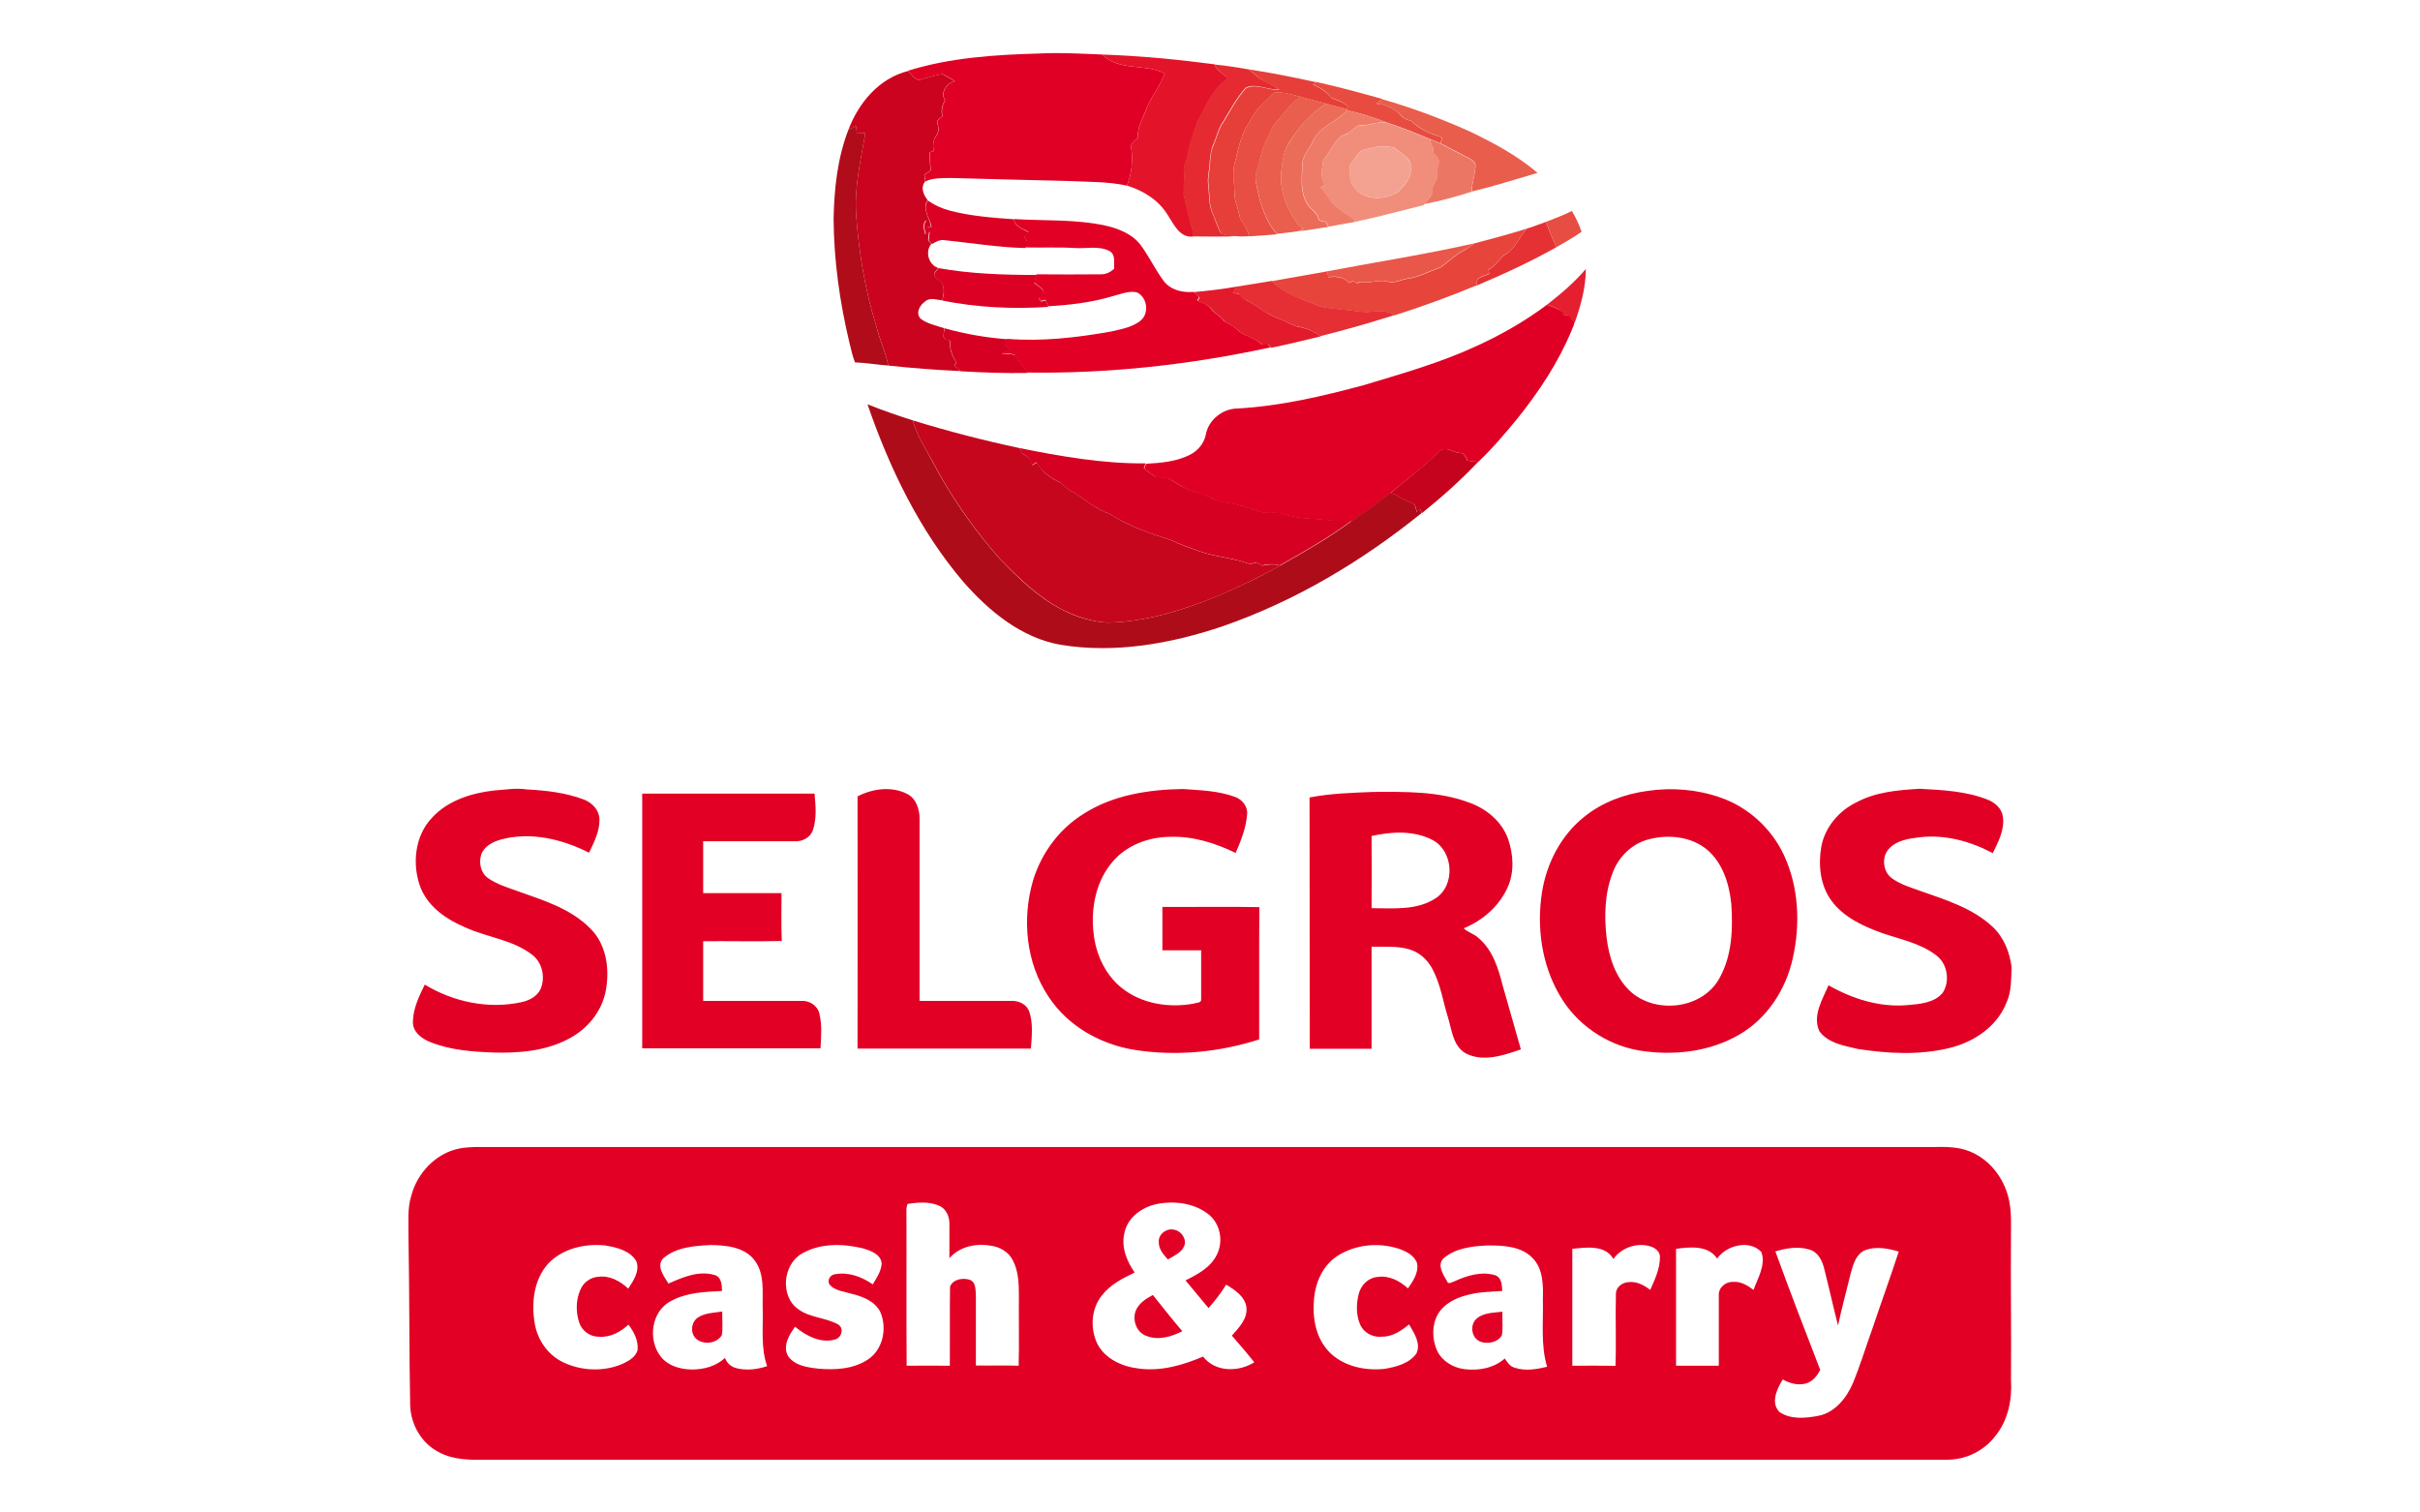 <svg width="88" height="55" viewBox="0 0 88 55" fill="none" xmlns="http://www.w3.org/2000/svg">
<path d="M15.708 29.738C16.285 29.106 17.148 28.837 17.979 28.744C18.372 28.721 18.757 28.644 19.149 28.706C19.858 28.744 20.566 28.822 21.236 29.076C21.528 29.191 21.782 29.445 21.798 29.776C21.813 30.215 21.605 30.623 21.421 31.008C20.435 30.508 19.288 30.238 18.203 30.531C17.918 30.615 17.61 30.769 17.502 31.07C17.402 31.37 17.479 31.747 17.748 31.932C18.064 32.155 18.449 32.271 18.811 32.401C19.742 32.733 20.743 33.033 21.459 33.757C22.052 34.334 22.175 35.235 22.029 36.02C21.89 36.782 21.359 37.421 20.681 37.775C19.858 38.214 18.895 38.299 17.979 38.276C17.186 38.245 16.378 38.191 15.639 37.891C15.331 37.768 15 37.521 15.015 37.152C15.023 36.674 15.238 36.228 15.446 35.804C16.486 36.436 17.764 36.705 18.965 36.443C19.242 36.382 19.519 36.243 19.65 35.981C19.842 35.558 19.727 34.996 19.342 34.711C18.641 34.172 17.725 34.088 16.94 33.733C16.262 33.449 15.592 33.002 15.3 32.294C14.977 31.47 15.069 30.407 15.708 29.738ZM31.183 28.96C31.73 28.675 32.422 28.583 32.984 28.868C33.316 29.037 33.439 29.422 33.439 29.776C33.439 31.986 33.439 34.188 33.439 36.397C34.547 36.397 35.664 36.397 36.772 36.397C37.042 36.382 37.334 36.52 37.427 36.782C37.573 37.213 37.519 37.683 37.488 38.13C35.386 38.13 33.285 38.13 31.183 38.13C31.183 35.081 31.191 32.017 31.183 28.96ZM39.421 29.584C40.483 28.906 41.769 28.714 43.001 28.691C43.64 28.737 44.294 28.752 44.902 28.976C45.172 29.068 45.38 29.33 45.349 29.622C45.31 30.107 45.126 30.569 44.933 31.016C44.186 30.654 43.378 30.4 42.539 30.431C41.769 30.438 40.976 30.731 40.468 31.324C39.852 32.032 39.659 33.025 39.767 33.934C39.844 34.688 40.183 35.435 40.783 35.92C41.507 36.505 42.5 36.659 43.401 36.497C43.493 36.459 43.701 36.482 43.678 36.328C43.678 35.735 43.678 35.15 43.678 34.557C43.209 34.557 42.739 34.557 42.269 34.557C42.269 34.034 42.269 33.51 42.269 32.979C43.447 32.987 44.625 32.964 45.795 32.987C45.78 34.588 45.795 36.197 45.788 37.798C44.348 38.26 42.793 38.414 41.292 38.183C40.037 37.991 38.836 37.321 38.135 36.251C37.304 35.019 37.157 33.418 37.565 32.017C37.873 31.008 38.535 30.123 39.421 29.584ZM59.915 28.76C60.801 28.629 61.725 28.706 62.572 29.006C63.572 29.353 64.412 30.123 64.866 31.085C65.412 32.255 65.474 33.61 65.189 34.858C64.943 35.981 64.258 37.036 63.249 37.621C62.156 38.26 60.831 38.399 59.6 38.199C58.399 37.991 57.305 37.236 56.705 36.174C56.058 35.058 55.873 33.703 56.074 32.44C56.243 31.378 56.774 30.361 57.621 29.692C58.276 29.168 59.092 28.868 59.915 28.76ZM59.977 30.515C59.369 30.662 58.876 31.131 58.653 31.709C58.352 32.463 58.329 33.302 58.422 34.103C58.507 34.796 58.737 35.52 59.253 36.02C60.177 36.905 61.932 36.705 62.541 35.543C62.987 34.727 63.018 33.764 62.956 32.863C62.88 32.14 62.648 31.385 62.079 30.9C61.494 30.415 60.678 30.338 59.977 30.515ZM67.507 29.176C68.207 28.798 69.023 28.729 69.808 28.683C70.64 28.729 71.495 28.768 72.272 29.076C72.542 29.183 72.796 29.399 72.834 29.707C72.896 30.177 72.665 30.615 72.465 31.023C71.656 30.592 70.725 30.338 69.808 30.446C69.424 30.492 68.985 30.554 68.708 30.846C68.407 31.139 68.461 31.701 68.8 31.94C69.116 32.17 69.501 32.278 69.862 32.409C70.763 32.725 71.726 33.025 72.442 33.687C72.865 34.072 73.081 34.627 73.15 35.173C73.127 35.612 73.15 36.066 72.957 36.474C72.611 37.344 71.756 37.906 70.871 38.114C69.785 38.376 68.654 38.314 67.56 38.145C67.068 38.029 66.475 37.937 66.159 37.498C65.897 36.936 66.275 36.343 66.49 35.828C67.353 36.32 68.346 36.636 69.347 36.551C69.801 36.513 70.34 36.474 70.648 36.097C70.917 35.673 70.817 35.035 70.401 34.734C69.824 34.295 69.1 34.157 68.43 33.926C67.745 33.679 67.045 33.356 66.606 32.763C66.19 32.209 66.113 31.462 66.228 30.792C66.359 30.084 66.868 29.484 67.507 29.176ZM47.62 28.999C48.382 28.852 49.16 28.829 49.938 28.798C51.108 28.791 52.324 28.768 53.441 29.191C54.056 29.414 54.618 29.876 54.842 30.515C55.034 31.077 55.073 31.724 54.819 32.278C54.511 32.956 53.91 33.479 53.225 33.757C53.379 33.91 53.61 33.957 53.764 34.111C54.287 34.55 54.488 35.227 54.649 35.858C54.865 36.628 55.088 37.39 55.304 38.16C54.68 38.376 53.964 38.622 53.333 38.322C52.848 38.076 52.801 37.49 52.663 37.029C52.471 36.42 52.386 35.774 52.07 35.204C51.893 34.881 51.593 34.619 51.239 34.519C50.792 34.388 50.33 34.442 49.876 34.426C49.876 35.666 49.876 36.905 49.876 38.137C49.121 38.137 48.375 38.137 47.628 38.137C47.62 35.088 47.628 32.047 47.62 28.999ZM49.876 30.4C49.876 31.277 49.884 32.147 49.876 33.025C50.654 33.025 51.523 33.117 52.209 32.663C52.932 32.186 52.855 30.946 52.093 30.546C51.416 30.192 50.6 30.238 49.876 30.4ZM23.353 28.86C25.439 28.86 27.526 28.86 29.62 28.86C29.659 29.299 29.705 29.768 29.558 30.192C29.466 30.454 29.189 30.6 28.919 30.592C27.803 30.592 26.687 30.592 25.57 30.592C25.57 31.224 25.57 31.847 25.57 32.478C26.517 32.478 27.472 32.478 28.419 32.478C28.419 33.056 28.404 33.641 28.427 34.218C27.472 34.242 26.525 34.218 25.57 34.226C25.57 34.95 25.57 35.673 25.57 36.397C26.764 36.397 27.957 36.397 29.15 36.397C29.443 36.382 29.735 36.574 29.797 36.867C29.897 37.275 29.859 37.706 29.836 38.122C27.672 38.122 25.517 38.122 23.353 38.122C23.353 35.042 23.353 31.947 23.353 28.86ZM16.709 41.763C16.901 41.725 17.102 41.717 17.294 41.709C34.978 41.709 52.655 41.709 70.34 41.709C70.779 41.702 71.233 41.702 71.649 41.879C72.426 42.202 72.957 42.964 73.081 43.781C73.142 44.142 73.127 44.504 73.127 44.866C73.111 46.637 73.142 48.408 73.127 50.178C73.173 50.894 73.019 51.657 72.557 52.219C72.149 52.758 71.487 53.081 70.809 53.081C53.102 53.081 35.394 53.081 17.687 53.081C17.109 53.089 16.493 53.096 15.97 52.811C15.331 52.496 14.938 51.803 14.915 51.102C14.877 49.047 14.892 46.999 14.853 44.943C14.861 44.458 14.807 43.958 14.954 43.488C15.169 42.657 15.847 41.933 16.709 41.763ZM42.077 43.781C41.53 43.888 40.984 44.281 40.884 44.858C40.768 45.359 40.976 45.867 41.261 46.275C40.822 46.483 40.375 46.714 40.075 47.099C39.682 47.576 39.636 48.284 39.89 48.839C40.16 49.401 40.791 49.693 41.392 49.763C42.2 49.878 43.008 49.647 43.748 49.331C44.186 49.901 45.033 49.901 45.611 49.539C45.349 49.208 45.072 48.885 44.795 48.569C45.049 48.284 45.364 47.961 45.326 47.553C45.28 47.145 44.902 46.906 44.587 46.714C44.402 47.022 44.179 47.299 43.948 47.568C43.671 47.23 43.393 46.899 43.109 46.56C43.547 46.344 44.025 46.09 44.248 45.628C44.487 45.159 44.387 44.543 43.986 44.189C43.463 43.75 42.724 43.657 42.077 43.781ZM32.961 43.942C32.969 45.852 32.954 47.761 32.969 49.663C33.493 49.655 34.016 49.663 34.54 49.663C34.547 48.708 34.532 47.745 34.547 46.791C34.647 46.514 35.025 46.452 35.279 46.544C35.494 46.637 35.471 46.914 35.487 47.106C35.487 47.953 35.487 48.808 35.487 49.655C36.002 49.663 36.518 49.647 37.042 49.663C37.065 48.808 37.042 47.953 37.05 47.099C37.05 46.668 37.034 46.206 36.826 45.821C36.672 45.52 36.349 45.336 36.018 45.297C35.487 45.205 34.894 45.328 34.524 45.752C34.524 45.328 34.524 44.905 34.524 44.481C34.524 44.227 34.401 43.958 34.162 43.85C33.8 43.688 33.385 43.719 33 43.781C32.984 43.819 32.969 43.904 32.961 43.942ZM19.927 45.959C19.411 46.537 19.319 47.376 19.442 48.107C19.534 48.708 19.912 49.262 20.466 49.532C21.151 49.863 21.998 49.894 22.691 49.57C22.899 49.47 23.114 49.331 23.184 49.1C23.222 48.754 23.053 48.431 22.853 48.169C22.56 48.438 22.183 48.646 21.767 48.608C21.459 48.608 21.167 48.4 21.067 48.107C20.936 47.722 20.936 47.276 21.105 46.899C21.213 46.637 21.474 46.444 21.759 46.429C22.167 46.375 22.552 46.583 22.845 46.86C23.03 46.575 23.268 46.236 23.145 45.875C22.922 45.474 22.422 45.359 22.006 45.289C21.259 45.212 20.443 45.405 19.927 45.959ZM24.115 45.759C23.854 46.044 24.146 46.414 24.308 46.675C24.831 46.444 25.416 46.19 25.994 46.367C26.24 46.444 26.248 46.729 26.256 46.945C25.632 46.976 24.977 46.999 24.423 47.299C23.676 47.661 23.538 48.739 24.046 49.355C24.315 49.678 24.747 49.793 25.155 49.801C25.586 49.801 26.04 49.686 26.363 49.378C26.425 49.555 26.571 49.693 26.756 49.747C27.133 49.847 27.534 49.801 27.895 49.678C27.657 49 27.757 48.269 27.734 47.568C27.718 46.983 27.819 46.321 27.433 45.821C27.064 45.343 26.402 45.282 25.84 45.274C25.239 45.305 24.585 45.351 24.115 45.759ZM29.166 45.582C28.465 45.975 28.357 47.137 29.027 47.607C29.451 47.923 30.02 47.907 30.475 48.161C30.706 48.3 30.605 48.646 30.367 48.708C29.843 48.862 29.304 48.569 28.912 48.246C28.696 48.538 28.457 48.939 28.65 49.301C28.889 49.663 29.358 49.724 29.759 49.77C30.375 49.824 31.044 49.786 31.568 49.432C32.114 49.07 32.268 48.284 32.007 47.699C31.799 47.299 31.345 47.137 30.929 47.037C30.683 46.96 30.382 46.937 30.197 46.745C30.044 46.598 30.174 46.352 30.367 46.337C30.844 46.244 31.345 46.429 31.737 46.706C31.876 46.468 32.045 46.229 32.061 45.944C32.03 45.605 31.66 45.482 31.391 45.397C30.659 45.22 29.836 45.197 29.166 45.582ZM52.509 45.744C52.239 45.975 52.471 46.344 52.617 46.583C52.655 46.729 52.794 46.621 52.879 46.598C53.34 46.383 53.879 46.221 54.38 46.375C54.611 46.468 54.618 46.737 54.626 46.945C54.195 46.976 53.756 46.976 53.333 47.099C52.909 47.207 52.486 47.422 52.27 47.822C52.062 48.215 52.078 48.708 52.255 49.108C52.432 49.493 52.832 49.732 53.24 49.786C53.756 49.855 54.318 49.755 54.719 49.401C54.811 49.539 54.911 49.693 55.088 49.739C55.473 49.863 55.873 49.793 56.258 49.701C56.02 48.908 56.127 48.077 56.104 47.268C56.12 46.745 56.12 46.129 55.719 45.736C55.304 45.313 54.657 45.289 54.103 45.289C53.548 45.313 52.94 45.382 52.509 45.744ZM58.668 45.782C58.376 45.259 57.675 45.359 57.175 45.413C57.175 46.829 57.175 48.246 57.175 49.663C57.698 49.663 58.222 49.655 58.745 49.67C58.776 48.792 58.737 47.907 58.761 47.029C58.768 46.814 58.976 46.652 59.176 46.629C59.484 46.575 59.769 46.721 60.008 46.906C60.177 46.529 60.362 46.136 60.362 45.713C60.37 45.497 60.162 45.359 59.977 45.313C59.492 45.182 58.953 45.382 58.668 45.782ZM62.441 45.767C62.117 45.274 61.455 45.343 60.947 45.413C60.947 46.829 60.947 48.246 60.947 49.663C61.463 49.663 61.986 49.663 62.502 49.663C62.502 48.808 62.502 47.953 62.502 47.099C62.487 46.822 62.749 46.606 63.018 46.614C63.303 46.591 63.549 46.745 63.765 46.906C63.919 46.475 64.219 45.998 64.05 45.528C63.619 45.066 62.779 45.282 62.441 45.767ZM48.652 45.659C48.113 45.998 47.828 46.629 47.782 47.253C47.72 47.907 47.843 48.631 48.305 49.131C48.813 49.678 49.622 49.855 50.338 49.778C50.761 49.709 51.246 49.586 51.508 49.216C51.678 48.846 51.416 48.469 51.239 48.161C50.954 48.392 50.63 48.615 50.245 48.608C49.93 48.639 49.606 48.477 49.468 48.184C49.306 47.822 49.314 47.407 49.414 47.029C49.499 46.729 49.753 46.468 50.076 46.437C50.5 46.367 50.9 46.575 51.2 46.852C51.377 46.591 51.593 46.283 51.531 45.944C51.439 45.651 51.123 45.497 50.854 45.405C50.13 45.174 49.298 45.251 48.652 45.659ZM64.558 45.505C65.081 46.945 65.636 48.385 66.19 49.816C66.082 50.024 65.928 50.225 65.697 50.301C65.405 50.394 65.089 50.309 64.827 50.163C64.619 50.502 64.373 51.017 64.712 51.349C65.12 51.626 65.659 51.572 66.113 51.487C66.721 51.372 67.145 50.84 67.376 50.301C67.645 49.655 67.845 48.985 68.084 48.323C68.4 47.384 68.738 46.452 69.046 45.513C68.654 45.397 68.222 45.313 67.83 45.459C67.499 45.59 67.391 45.967 67.306 46.275C67.152 46.914 66.975 47.553 66.837 48.2C66.66 47.507 66.506 46.806 66.329 46.113C66.259 45.828 66.098 45.52 65.79 45.436C65.374 45.313 64.951 45.39 64.558 45.505ZM42.139 45.174C42.108 44.882 42.431 44.643 42.708 44.72C42.962 44.766 43.163 45.066 43.062 45.313C42.955 45.559 42.685 45.667 42.469 45.798C42.316 45.628 42.131 45.428 42.139 45.174ZM41.292 47.684C41.399 47.399 41.661 47.23 41.923 47.091C42.277 47.53 42.623 47.977 42.993 48.408C42.6 48.608 42.123 48.754 41.684 48.577C41.33 48.454 41.176 48.015 41.292 47.684ZM25.409 47.892C25.663 47.738 25.978 47.738 26.263 47.692C26.256 47.977 26.294 48.269 26.248 48.554C26.055 48.87 25.54 48.923 25.285 48.654C25.085 48.431 25.147 48.038 25.409 47.892ZM53.702 47.946C53.956 47.73 54.318 47.738 54.634 47.699C54.618 47.984 54.665 48.284 54.611 48.562C54.457 48.823 54.087 48.885 53.825 48.785C53.494 48.646 53.441 48.161 53.702 47.946Z" fill="#E20025"/>
<path d="M33.008 2.576C34.555 2.091 36.187 1.991 37.804 1.945C38.566 1.906 39.321 1.952 40.083 1.983C40.684 2.599 41.646 2.299 42.354 2.669C42.177 3.169 41.808 3.577 41.638 4.077C41.53 4.378 41.338 4.67 41.384 5.009C41.269 5.117 41.084 5.217 41.138 5.402C41.199 5.856 41.153 6.326 40.976 6.749C40.268 6.595 39.536 6.618 38.813 6.58C37.404 6.549 35.987 6.51 34.578 6.472C34.27 6.479 33.939 6.464 33.654 6.595C33.639 6.518 33.631 6.441 33.616 6.364C33.693 6.302 33.77 6.249 33.847 6.187C33.824 5.971 33.816 5.748 33.816 5.533C33.847 5.525 33.916 5.502 33.947 5.494C33.924 5.302 33.924 5.101 34.047 4.94C34.178 4.778 34.116 4.578 34.078 4.393C34.139 4.339 34.209 4.285 34.27 4.231C34.232 4.031 34.255 3.823 34.37 3.654C34.186 3.369 34.424 3.023 34.725 2.953C34.578 2.861 34.432 2.776 34.278 2.692C34.024 2.738 33.77 2.807 33.523 2.884C33.3 2.984 33.162 2.699 33.023 2.584L33.008 2.576Z" fill="#E00025"/>
<path d="M36.865 7.965C37.974 8.035 39.105 7.965 40.199 8.204C40.676 8.312 41.161 8.504 41.469 8.897C41.777 9.313 42 9.79 42.308 10.206C42.554 10.544 43.001 10.652 43.401 10.614C43.471 10.675 43.54 10.745 43.602 10.806C43.578 10.845 43.555 10.891 43.532 10.929C43.709 11.014 43.932 11.06 44.048 11.237C44.179 11.415 44.395 11.499 44.518 11.684C44.718 11.784 44.91 11.899 45.072 12.053C45.318 12.254 45.68 12.277 45.88 12.531C45.95 12.523 46.027 12.515 46.096 12.508C46.127 12.539 46.181 12.6 46.204 12.631C43.294 13.262 40.322 13.593 37.342 13.547C37.227 13.308 37.034 13.124 36.896 12.9C36.742 12.847 36.565 12.854 36.403 12.839C36.503 12.793 36.603 12.746 36.703 12.693C36.642 12.631 36.58 12.562 36.518 12.5C36.557 12.438 36.595 12.384 36.634 12.323C37.889 12.423 39.144 12.277 40.376 12.061C40.761 11.969 41.192 11.907 41.5 11.638C41.8 11.361 41.708 10.783 41.33 10.629C41.038 10.568 40.745 10.698 40.468 10.768C39.706 10.999 38.905 11.091 38.112 11.137C38.081 11.06 38.05 10.983 38.02 10.899C37.966 10.914 37.904 10.929 37.85 10.945C37.82 10.899 37.789 10.852 37.758 10.814C37.812 10.722 38.004 10.629 37.904 10.514C37.812 10.421 37.704 10.352 37.604 10.275C37.635 10.175 37.666 10.075 37.689 9.975C38.466 9.982 39.244 9.982 40.022 9.975C40.214 9.982 40.376 9.898 40.514 9.775C40.499 9.559 40.576 9.274 40.36 9.136C39.975 8.928 39.529 9.043 39.113 9.02C38.497 8.982 37.889 9.012 37.273 8.997C37.296 8.92 37.319 8.851 37.342 8.781C37.304 8.712 37.265 8.635 37.227 8.566C37.288 8.52 37.342 8.481 37.404 8.435C37.204 8.312 36.919 8.258 36.865 7.965Z" fill="#E20025"/>
<path d="M40.083 1.983C41.446 2.03 42.809 2.16 44.164 2.338V2.345C44.248 2.584 44.495 2.692 44.664 2.853C44.102 3.223 43.848 3.862 43.548 4.432C43.425 4.824 43.255 5.202 43.201 5.617C43.163 5.825 43.032 6.018 43.063 6.233C43.093 6.518 43.039 6.803 43.047 7.088C43.163 7.488 43.217 7.904 43.355 8.297C43.394 8.397 43.378 8.504 43.371 8.604C42.886 8.643 42.685 8.15 42.462 7.819C42.139 7.28 41.569 6.926 40.976 6.749C41.153 6.326 41.2 5.856 41.138 5.402C41.084 5.217 41.269 5.117 41.384 5.009C41.338 4.67 41.531 4.385 41.638 4.078C41.808 3.577 42.177 3.169 42.354 2.669C41.638 2.299 40.684 2.599 40.083 1.983Z" fill="#E3132A"/>
<path d="M44.163 2.345C44.579 2.384 44.995 2.453 45.403 2.522C45.595 2.661 45.749 2.846 45.965 2.938C46.157 3.023 46.334 3.123 46.504 3.246C46.096 3.292 45.68 3 45.295 3.192C44.956 3.562 44.725 4.016 44.464 4.439C44.294 4.686 44.24 4.986 44.117 5.255C44.025 5.471 44.002 5.71 43.986 5.941C43.979 6.202 43.894 6.456 43.932 6.711C43.979 7.072 43.94 7.45 44.102 7.788C44.21 8.019 44.264 8.281 44.402 8.489C44.61 8.574 44.841 8.551 45.056 8.581C44.494 8.62 43.925 8.597 43.355 8.597C43.363 8.489 43.378 8.381 43.34 8.289C43.193 7.896 43.147 7.48 43.032 7.08C43.024 6.795 43.078 6.51 43.047 6.225C43.016 6.01 43.147 5.817 43.186 5.61C43.232 5.202 43.409 4.817 43.532 4.424C43.832 3.854 44.086 3.215 44.648 2.846C44.494 2.692 44.248 2.584 44.163 2.345Z" fill="#E52B31"/>
<path d="M45.403 2.522C46.235 2.646 47.058 2.815 47.874 2.992C47.844 3.015 47.774 3.054 47.744 3.077C47.998 3.185 48.236 3.339 48.413 3.562C48.629 3.647 48.852 3.708 49.014 3.877C49.006 3.901 48.998 3.947 48.998 3.97C48.744 3.908 48.483 3.847 48.236 3.777C47.921 3.685 47.605 3.608 47.297 3.523C46.989 3.439 46.681 3.354 46.365 3.354C46.019 3.67 45.634 3.985 45.442 4.424C45.141 4.855 45.033 5.379 44.91 5.887C44.779 6.31 44.918 6.749 44.895 7.18C44.956 7.442 45.049 7.704 45.103 7.973C45.249 8.158 45.365 8.366 45.426 8.589C45.311 8.589 45.188 8.605 45.072 8.597C44.856 8.566 44.618 8.582 44.418 8.505C44.279 8.289 44.225 8.027 44.117 7.804C43.956 7.465 43.994 7.088 43.948 6.726C43.91 6.464 43.994 6.21 44.002 5.956C44.01 5.725 44.033 5.487 44.133 5.271C44.248 5.002 44.31 4.701 44.479 4.455C44.741 4.031 44.972 3.577 45.311 3.208C45.696 3.015 46.111 3.3 46.519 3.262C46.35 3.138 46.165 3.038 45.98 2.954C45.749 2.846 45.596 2.653 45.403 2.522Z" fill="#E63E38"/>
<path d="M30.852 4.717C31.222 3.739 31.968 2.846 33.016 2.584C33.162 2.699 33.293 2.984 33.516 2.884C33.762 2.807 34.016 2.738 34.27 2.692C34.417 2.776 34.571 2.869 34.717 2.954C34.417 3.023 34.178 3.369 34.363 3.654C34.247 3.824 34.217 4.031 34.263 4.232C34.201 4.285 34.132 4.339 34.07 4.393C34.109 4.578 34.17 4.778 34.039 4.94C33.924 5.102 33.924 5.302 33.939 5.494C33.908 5.502 33.839 5.525 33.808 5.533C33.808 5.748 33.816 5.972 33.839 6.187C33.762 6.249 33.685 6.303 33.608 6.364C33.624 6.441 33.631 6.518 33.647 6.595C33.462 6.803 33.578 7.088 33.731 7.273C33.516 7.604 33.808 7.912 33.855 8.243C33.816 8.243 33.731 8.235 33.685 8.235C33.685 8.158 33.685 8.081 33.678 8.004C33.516 8.15 33.608 8.351 33.647 8.528C33.693 8.489 33.739 8.458 33.785 8.42C33.77 8.528 33.762 8.635 33.747 8.743C33.778 8.774 33.839 8.836 33.87 8.866C33.631 9.143 33.762 9.629 34.116 9.744C34.07 9.836 33.916 9.921 33.986 10.044C34.086 10.16 34.255 10.229 34.294 10.398C34.347 10.575 34.301 10.753 34.263 10.922C34.062 10.906 33.824 10.806 33.654 10.953C33.454 11.084 33.285 11.368 33.47 11.584C33.716 11.777 34.047 11.838 34.34 11.938C34.324 12.038 34.309 12.138 34.309 12.239C34.332 12.346 34.463 12.354 34.547 12.385C34.517 12.677 34.617 12.947 34.779 13.185C34.755 13.216 34.732 13.255 34.702 13.286C34.779 13.355 34.855 13.424 34.925 13.493C34.047 13.455 33.169 13.386 32.3 13.293C32.207 12.808 31.991 12.354 31.868 11.869C31.453 10.545 31.229 9.167 31.129 7.788C31.068 6.788 31.299 5.81 31.468 4.84C31.368 4.847 31.26 4.847 31.16 4.855C31.152 4.763 31.137 4.678 31.129 4.586C31.037 4.632 30.944 4.678 30.852 4.717Z" fill="#CB031F"/>
<path d="M47.751 3.069C47.782 3.046 47.851 3.007 47.882 2.984C48.683 3.161 49.483 3.377 50.269 3.6L50.261 3.608C50.192 3.662 50.123 3.716 50.053 3.77C50.392 3.793 50.715 3.947 50.946 4.201C51.046 4.324 51.193 4.362 51.331 4.401C51.593 4.686 51.97 4.848 52.34 4.963C52.494 4.978 52.394 5.125 52.371 5.209C52.255 5.155 52.132 5.109 52.016 5.063C51.501 4.848 50.985 4.64 50.453 4.463C49.968 4.278 49.483 4.116 48.975 4.008L48.991 3.962C48.998 3.939 49.006 3.893 49.006 3.87C48.844 3.7 48.621 3.631 48.406 3.554C48.244 3.331 48.005 3.185 47.751 3.069Z" fill="#E84C41"/>
<path d="M45.441 4.424C45.634 3.985 46.011 3.661 46.365 3.353C46.681 3.346 46.989 3.438 47.297 3.523C46.904 3.785 46.643 4.185 46.327 4.531C46.15 4.916 45.919 5.294 45.842 5.717C45.773 6.025 45.611 6.318 45.672 6.641C45.796 7.303 45.98 8.004 46.435 8.519C46.096 8.55 45.765 8.573 45.426 8.596C45.365 8.365 45.249 8.165 45.103 7.981C45.057 7.711 44.956 7.449 44.895 7.188C44.91 6.756 44.779 6.318 44.91 5.894C45.033 5.378 45.141 4.855 45.441 4.424Z" fill="#E84E43"/>
<path d="M46.327 4.524C46.635 4.177 46.904 3.777 47.297 3.515C47.605 3.608 47.92 3.685 48.236 3.769C47.674 4.1 47.235 4.616 46.889 5.163C46.658 5.501 46.635 5.933 46.581 6.325C46.55 6.964 46.804 7.596 47.166 8.119C47.22 8.211 47.32 8.25 47.397 8.304C47.351 8.335 47.304 8.365 47.258 8.396C46.989 8.45 46.704 8.466 46.434 8.504C45.98 7.988 45.795 7.288 45.672 6.626C45.603 6.302 45.772 6.002 45.842 5.702C45.919 5.278 46.15 4.909 46.327 4.524Z" fill="#E95E4C"/>
<path d="M50.053 3.77C50.122 3.716 50.192 3.662 50.261 3.608C51.346 3.916 52.409 4.316 53.441 4.778C54.311 5.194 55.173 5.656 55.912 6.287C55.119 6.518 54.326 6.772 53.518 6.965C53.525 6.649 53.648 6.349 53.656 6.033C53.664 5.856 53.487 5.794 53.356 5.717C53.025 5.548 52.702 5.379 52.378 5.209C52.401 5.125 52.501 4.978 52.347 4.963C51.986 4.847 51.601 4.686 51.339 4.401C51.193 4.362 51.046 4.316 50.954 4.201C50.715 3.954 50.4 3.793 50.053 3.77Z" fill="#E95D4C"/>
<path d="M48.236 3.77C48.49 3.839 48.744 3.9 48.998 3.962L48.983 4.008C48.621 4.424 47.998 4.586 47.751 5.109C47.62 5.417 47.343 5.663 47.351 6.018C47.343 6.48 47.266 6.98 47.52 7.388C47.62 7.604 47.874 7.704 47.936 7.942C47.959 8.066 48.113 8.042 48.205 8.073C48.236 8.135 48.275 8.189 48.306 8.25C47.959 8.297 47.613 8.373 47.258 8.404C47.305 8.373 47.351 8.343 47.397 8.312C47.312 8.258 47.212 8.212 47.166 8.127C46.804 7.604 46.55 6.972 46.581 6.333C46.627 5.933 46.65 5.509 46.889 5.171C47.228 4.616 47.666 4.101 48.236 3.77Z" fill="#EB6C59"/>
<path d="M48.983 4.008C49.483 4.116 49.976 4.285 50.461 4.463C50.138 4.393 49.83 4.563 49.507 4.555C49.345 4.54 49.237 4.686 49.122 4.771C48.998 4.894 48.798 4.886 48.683 5.032C48.444 5.256 48.344 5.579 48.121 5.818C48.082 6.118 47.998 6.464 48.19 6.726C48.136 6.757 48.075 6.78 48.021 6.811C48.275 7.034 48.375 7.388 48.667 7.565C48.844 7.735 49.099 7.819 49.252 8.012L49.268 8.073C48.952 8.12 48.637 8.189 48.313 8.243C48.282 8.181 48.244 8.127 48.213 8.066C48.121 8.035 47.967 8.058 47.944 7.935C47.882 7.696 47.628 7.596 47.528 7.38C47.274 6.965 47.351 6.464 47.359 6.01C47.351 5.656 47.628 5.41 47.759 5.102C47.998 4.586 48.621 4.432 48.983 4.008Z" fill="#EE7B68"/>
<path d="M49.499 4.563C49.822 4.57 50.13 4.393 50.454 4.47C50.985 4.655 51.501 4.855 52.017 5.071C51.986 5.24 52.186 5.371 52.109 5.533C52.194 5.64 52.34 5.733 52.332 5.879C52.317 6.033 52.255 6.179 52.263 6.341C52.309 6.58 52.063 6.726 52.086 6.957C52.101 7.157 51.878 7.249 51.809 7.411L51.778 7.457C50.946 7.665 50.123 7.888 49.283 8.066L49.245 8.019C49.083 7.827 48.837 7.742 48.66 7.573C48.359 7.396 48.267 7.042 48.013 6.818C48.067 6.788 48.129 6.764 48.182 6.734C47.99 6.472 48.075 6.118 48.113 5.825C48.344 5.586 48.437 5.263 48.675 5.04C48.783 4.894 48.991 4.909 49.114 4.778C49.237 4.693 49.337 4.547 49.499 4.563ZM49.507 5.471C49.33 5.617 49.23 5.841 49.083 6.018C49.091 6.295 49.06 6.603 49.253 6.826C49.63 7.311 50.369 7.28 50.854 6.972C51.077 6.726 51.347 6.464 51.293 6.095C51.347 5.725 50.931 5.602 50.723 5.379C50.323 5.255 49.899 5.356 49.507 5.471Z" fill="#F18E7B"/>
<path d="M30.852 4.716C30.944 4.67 31.037 4.632 31.129 4.585C31.137 4.678 31.152 4.763 31.16 4.855C31.26 4.847 31.368 4.847 31.468 4.84C31.299 5.817 31.068 6.795 31.129 7.788C31.229 9.166 31.453 10.552 31.868 11.869C31.984 12.354 32.207 12.8 32.299 13.293C31.891 13.262 31.499 13.193 31.091 13.178C30.998 12.947 30.952 12.708 30.89 12.469C30.536 10.991 30.321 9.467 30.313 7.942C30.336 6.857 30.452 5.748 30.852 4.716Z" fill="#B00C1A"/>
<path d="M52.016 5.07C52.132 5.117 52.255 5.163 52.37 5.217C52.694 5.386 53.025 5.563 53.348 5.725C53.471 5.794 53.656 5.863 53.648 6.04C53.648 6.356 53.518 6.656 53.51 6.972C52.963 7.149 52.378 7.311 51.801 7.418C51.878 7.249 52.093 7.164 52.078 6.964C52.055 6.733 52.301 6.579 52.255 6.348C52.247 6.194 52.301 6.04 52.324 5.886C52.332 5.732 52.186 5.64 52.101 5.54C52.186 5.371 51.986 5.24 52.016 5.07Z" fill="#EC7664"/>
<path d="M49.507 5.471C49.891 5.356 50.323 5.256 50.715 5.379C50.923 5.602 51.339 5.725 51.285 6.095C51.346 6.464 51.069 6.726 50.846 6.972C50.369 7.28 49.622 7.303 49.245 6.826C49.052 6.603 49.075 6.295 49.075 6.018C49.237 5.848 49.329 5.617 49.507 5.471Z" fill="#F3A191"/>
<path d="M33.739 7.288C33.986 7.465 34.263 7.588 34.555 7.665C35.31 7.858 36.087 7.919 36.865 7.973C36.919 8.266 37.204 8.32 37.419 8.458C37.358 8.505 37.304 8.543 37.242 8.589C37.281 8.659 37.319 8.728 37.358 8.805C37.334 8.874 37.311 8.951 37.288 9.02C36.303 8.997 35.333 8.836 34.355 8.735C34.186 8.705 34.032 8.789 33.893 8.874C33.862 8.843 33.801 8.782 33.77 8.751C33.785 8.643 33.793 8.535 33.808 8.428C33.762 8.466 33.716 8.497 33.67 8.535C33.631 8.358 33.539 8.15 33.701 8.012C33.701 8.089 33.708 8.166 33.708 8.243C33.755 8.243 33.831 8.25 33.878 8.25C33.816 7.927 33.524 7.611 33.739 7.288Z" fill="#DB0024"/>
<path d="M56.205 8.073C56.528 7.95 56.844 7.827 57.159 7.673C57.306 7.912 57.421 8.166 57.513 8.427C57.221 8.635 56.905 8.812 56.597 8.989C56.443 8.689 56.351 8.373 56.205 8.073Z" fill="#E74D43"/>
<path d="M55.527 8.312C55.758 8.243 55.981 8.15 56.205 8.073C56.343 8.373 56.443 8.697 56.597 8.989C55.666 9.513 54.703 9.959 53.718 10.375C53.61 10.067 53.995 10.06 54.18 9.944C54.149 9.906 54.118 9.867 54.095 9.829C54.341 9.705 54.495 9.474 54.688 9.282C55.096 9.089 55.234 8.62 55.527 8.312Z" fill="#E53034"/>
<path d="M53.61 8.851C54.249 8.682 54.896 8.512 55.527 8.312C55.234 8.62 55.096 9.097 54.688 9.274C54.495 9.467 54.342 9.698 54.095 9.821C54.126 9.86 54.149 9.898 54.18 9.936C53.995 10.044 53.61 10.06 53.718 10.368C52.732 10.776 51.724 11.145 50.708 11.469C50.453 11.276 50.122 11.315 49.83 11.345C49.568 11.376 49.306 11.307 49.045 11.284C48.698 11.245 48.344 11.23 48.005 11.145C47.397 10.899 46.719 10.722 46.265 10.221C46.935 10.098 47.597 9.99 48.267 9.867C48.275 9.921 48.298 10.029 48.306 10.083C48.583 10.044 48.867 10.067 49.052 10.291C49.099 10.268 49.145 10.252 49.199 10.229C49.252 10.252 49.314 10.275 49.368 10.306C49.391 10.291 49.429 10.268 49.453 10.252C49.791 10.329 50.13 10.152 50.469 10.244C50.715 10.314 50.938 10.175 51.177 10.137C51.601 10.083 51.97 9.867 52.37 9.736C52.678 9.528 52.932 9.251 53.271 9.09C53.387 9.02 53.495 8.936 53.61 8.851Z" fill="#E7443C"/>
<path d="M48.259 9.867C50.038 9.528 51.832 9.251 53.602 8.851C53.495 8.935 53.387 9.02 53.264 9.082C52.932 9.243 52.671 9.52 52.363 9.728C51.962 9.859 51.593 10.075 51.169 10.129C50.931 10.167 50.708 10.306 50.461 10.236C50.122 10.152 49.784 10.329 49.445 10.244C49.422 10.259 49.383 10.283 49.36 10.298C49.306 10.275 49.245 10.252 49.191 10.221C49.145 10.244 49.099 10.267 49.045 10.283C48.852 10.052 48.567 10.036 48.298 10.075C48.29 10.021 48.275 9.913 48.259 9.867Z" fill="#E9574A"/>
<path d="M34.124 9.751C35.302 9.959 36.503 9.998 37.696 9.998C37.666 10.098 37.635 10.198 37.612 10.298C37.719 10.375 37.827 10.444 37.912 10.537C38.012 10.652 37.82 10.745 37.766 10.837C37.797 10.883 37.827 10.922 37.858 10.968C37.912 10.953 37.966 10.937 38.028 10.922C38.058 10.999 38.089 11.076 38.12 11.16C36.834 11.245 35.533 11.184 34.263 10.929C34.309 10.76 34.355 10.575 34.294 10.406C34.255 10.244 34.086 10.167 33.986 10.052C33.924 9.929 34.078 9.844 34.124 9.751Z" fill="#DC0024"/>
<path d="M56.251 11.083C56.759 10.691 57.252 10.267 57.667 9.782C57.667 10.46 57.483 11.114 57.259 11.745L57.236 11.722C57.175 11.63 57.105 11.545 57.036 11.461C56.974 11.461 56.92 11.468 56.867 11.476C56.851 11.43 56.844 11.384 56.828 11.345C56.651 11.23 56.459 11.137 56.251 11.083Z" fill="#E41F2F"/>
<path d="M44.972 10.421C45.403 10.352 45.826 10.29 46.258 10.213C46.719 10.706 47.389 10.891 47.998 11.137C48.336 11.222 48.69 11.237 49.037 11.276C49.299 11.299 49.56 11.368 49.822 11.337C50.115 11.307 50.453 11.268 50.7 11.461C49.815 11.738 48.921 11.999 48.013 12.223C47.767 12.046 47.482 11.915 47.174 11.876C46.881 11.776 46.612 11.615 46.319 11.507C45.95 11.368 45.68 11.076 45.318 10.922C45.203 10.876 45.126 10.775 45.041 10.683C44.964 10.675 44.887 10.66 44.818 10.652C44.88 10.583 44.926 10.506 44.972 10.421Z" fill="#E52F34"/>
<path d="M43.409 10.622C43.932 10.575 44.456 10.514 44.98 10.421C44.933 10.498 44.879 10.575 44.833 10.66C44.91 10.668 44.98 10.675 45.056 10.691C45.141 10.775 45.218 10.876 45.334 10.93C45.696 11.084 45.965 11.376 46.334 11.515C46.627 11.622 46.897 11.784 47.189 11.884C47.497 11.923 47.782 12.054 48.028 12.231C47.428 12.377 46.827 12.523 46.227 12.646C46.196 12.616 46.15 12.554 46.119 12.523C46.05 12.531 45.973 12.539 45.903 12.546C45.703 12.292 45.341 12.269 45.095 12.069C44.926 11.923 44.741 11.8 44.541 11.699C44.417 11.515 44.202 11.43 44.071 11.253C43.956 11.076 43.732 11.037 43.555 10.945C43.578 10.906 43.601 10.86 43.624 10.822C43.54 10.752 43.471 10.683 43.409 10.622Z" fill="#E3192C"/>
<path d="M53.687 12.585C54.588 12.177 55.458 11.676 56.251 11.084C56.459 11.145 56.651 11.238 56.836 11.338C56.844 11.384 56.859 11.422 56.874 11.468C56.928 11.461 56.99 11.461 57.044 11.453C57.113 11.538 57.175 11.63 57.244 11.715C57.252 11.83 57.175 11.923 57.144 12.03C56.659 13.193 55.958 14.248 55.173 15.226C54.726 15.764 54.272 16.311 53.756 16.796C53.626 16.788 53.495 16.773 53.364 16.75C53.31 16.634 53.256 16.48 53.102 16.473C52.848 16.465 52.586 16.211 52.355 16.404C51.801 16.95 51.177 17.42 50.569 17.92C50.115 18.29 49.63 18.628 49.152 18.959C48.86 18.906 48.552 18.983 48.259 18.913C47.736 18.859 47.197 18.875 46.696 18.706C46.404 18.59 46.081 18.713 45.78 18.605C45.388 18.474 45.003 18.328 44.587 18.282C44.394 18.267 44.21 18.205 44.048 18.113C43.771 17.959 43.44 17.928 43.155 17.782C42.924 17.674 42.716 17.527 42.493 17.404C42.346 17.35 42.185 17.389 42.039 17.358C41.885 17.273 41.754 17.143 41.607 17.05C41.63 16.989 41.646 16.927 41.669 16.865C42.208 16.835 42.77 16.788 43.263 16.542C43.555 16.396 43.786 16.126 43.848 15.803C43.94 15.279 44.448 14.864 44.98 14.856C46.55 14.771 48.09 14.409 49.607 14.001C50.977 13.586 52.378 13.193 53.687 12.585Z" fill="#E10025"/>
<path d="M34.347 11.938C35.102 12.146 35.872 12.284 36.657 12.338C36.619 12.4 36.58 12.454 36.542 12.515C36.603 12.577 36.665 12.639 36.726 12.708C36.626 12.754 36.526 12.8 36.426 12.854C36.588 12.87 36.765 12.862 36.919 12.916C37.057 13.139 37.25 13.324 37.365 13.562C36.557 13.578 35.741 13.547 34.932 13.501C34.855 13.432 34.786 13.362 34.709 13.293C34.732 13.262 34.755 13.224 34.786 13.193C34.632 12.954 34.525 12.685 34.555 12.392C34.463 12.361 34.34 12.354 34.317 12.246C34.309 12.138 34.332 12.038 34.347 11.938ZM37.081 16.296C38.582 16.596 40.106 16.865 41.654 16.85C41.638 16.912 41.615 16.973 41.592 17.035C41.738 17.135 41.869 17.258 42.023 17.343C42.169 17.373 42.339 17.335 42.477 17.389C42.701 17.52 42.909 17.666 43.14 17.766C43.424 17.912 43.755 17.936 44.033 18.097C44.202 18.189 44.379 18.251 44.572 18.267C44.987 18.313 45.372 18.459 45.765 18.59C46.057 18.698 46.389 18.575 46.681 18.69C47.181 18.859 47.721 18.852 48.244 18.898C48.536 18.967 48.844 18.89 49.137 18.944C48.313 19.552 47.42 20.06 46.535 20.561C46.319 20.491 46.096 20.515 45.888 20.561C45.811 20.522 45.742 20.484 45.665 20.445C45.565 20.484 45.457 20.538 45.349 20.476C44.787 20.276 44.179 20.245 43.617 20.045C43.27 19.914 42.909 19.799 42.57 19.637C41.808 19.398 41.038 19.129 40.353 18.69C39.867 18.521 39.483 18.189 39.059 17.912C38.867 17.828 38.713 17.697 38.566 17.55C38.22 17.396 37.866 17.158 37.696 16.811C37.635 16.842 37.573 16.881 37.519 16.912C37.481 16.711 37.35 16.557 37.157 16.488C37.15 16.45 37.104 16.349 37.081 16.296Z" fill="#D50022"/>
<path d="M31.545 14.702C32.084 14.918 32.638 15.11 33.193 15.287C33.331 15.826 33.647 16.288 33.901 16.773C34.571 18.051 35.402 19.244 36.357 20.322C37.042 21.031 37.758 21.731 38.651 22.186C39.151 22.44 39.706 22.609 40.268 22.64C41.623 22.617 42.939 22.216 44.187 21.708C44.995 21.369 45.788 21 46.542 20.569C47.435 20.068 48.321 19.56 49.145 18.952C49.63 18.613 50.107 18.282 50.561 17.913C50.831 18.013 51.054 18.198 51.324 18.282C51.477 18.321 51.477 18.49 51.516 18.613C51.554 18.582 51.601 18.544 51.639 18.513C51.655 18.544 51.685 18.613 51.701 18.652C49.53 20.407 47.097 21.862 44.448 22.778C42.57 23.41 40.545 23.771 38.574 23.448C37.15 23.202 35.972 22.232 35.04 21.169C33.439 19.298 32.346 17.027 31.545 14.702Z" fill="#AF0C1A"/>
<path d="M33.193 15.287C34.471 15.68 35.772 16.018 37.081 16.296C37.104 16.35 37.15 16.45 37.173 16.496C37.365 16.573 37.496 16.719 37.535 16.919C37.596 16.889 37.658 16.85 37.712 16.819C37.881 17.173 38.235 17.412 38.582 17.558C38.728 17.705 38.882 17.835 39.075 17.92C39.49 18.197 39.883 18.528 40.368 18.698C41.045 19.137 41.815 19.398 42.585 19.645C42.924 19.814 43.278 19.922 43.632 20.053C44.194 20.253 44.803 20.284 45.364 20.484C45.472 20.538 45.58 20.484 45.68 20.453C45.757 20.492 45.827 20.53 45.904 20.569C46.119 20.522 46.342 20.499 46.55 20.569C45.788 21 44.995 21.369 44.194 21.708C42.947 22.209 41.631 22.616 40.276 22.64C39.714 22.609 39.167 22.432 38.659 22.185C37.773 21.731 37.057 21.03 36.364 20.322C35.41 19.244 34.578 18.051 33.908 16.773C33.647 16.288 33.331 15.826 33.193 15.287Z" fill="#C5061D"/>
<path d="M52.347 16.403C52.578 16.203 52.84 16.465 53.094 16.473C53.248 16.473 53.302 16.634 53.356 16.75C53.487 16.765 53.618 16.788 53.749 16.796C53.117 17.466 52.424 18.082 51.708 18.659C51.693 18.628 51.662 18.559 51.647 18.521C51.608 18.551 51.562 18.59 51.524 18.621C51.485 18.497 51.485 18.328 51.331 18.29C51.062 18.205 50.831 18.02 50.569 17.92C51.169 17.42 51.793 16.95 52.347 16.403Z" fill="#C6031F"/>
</svg>
